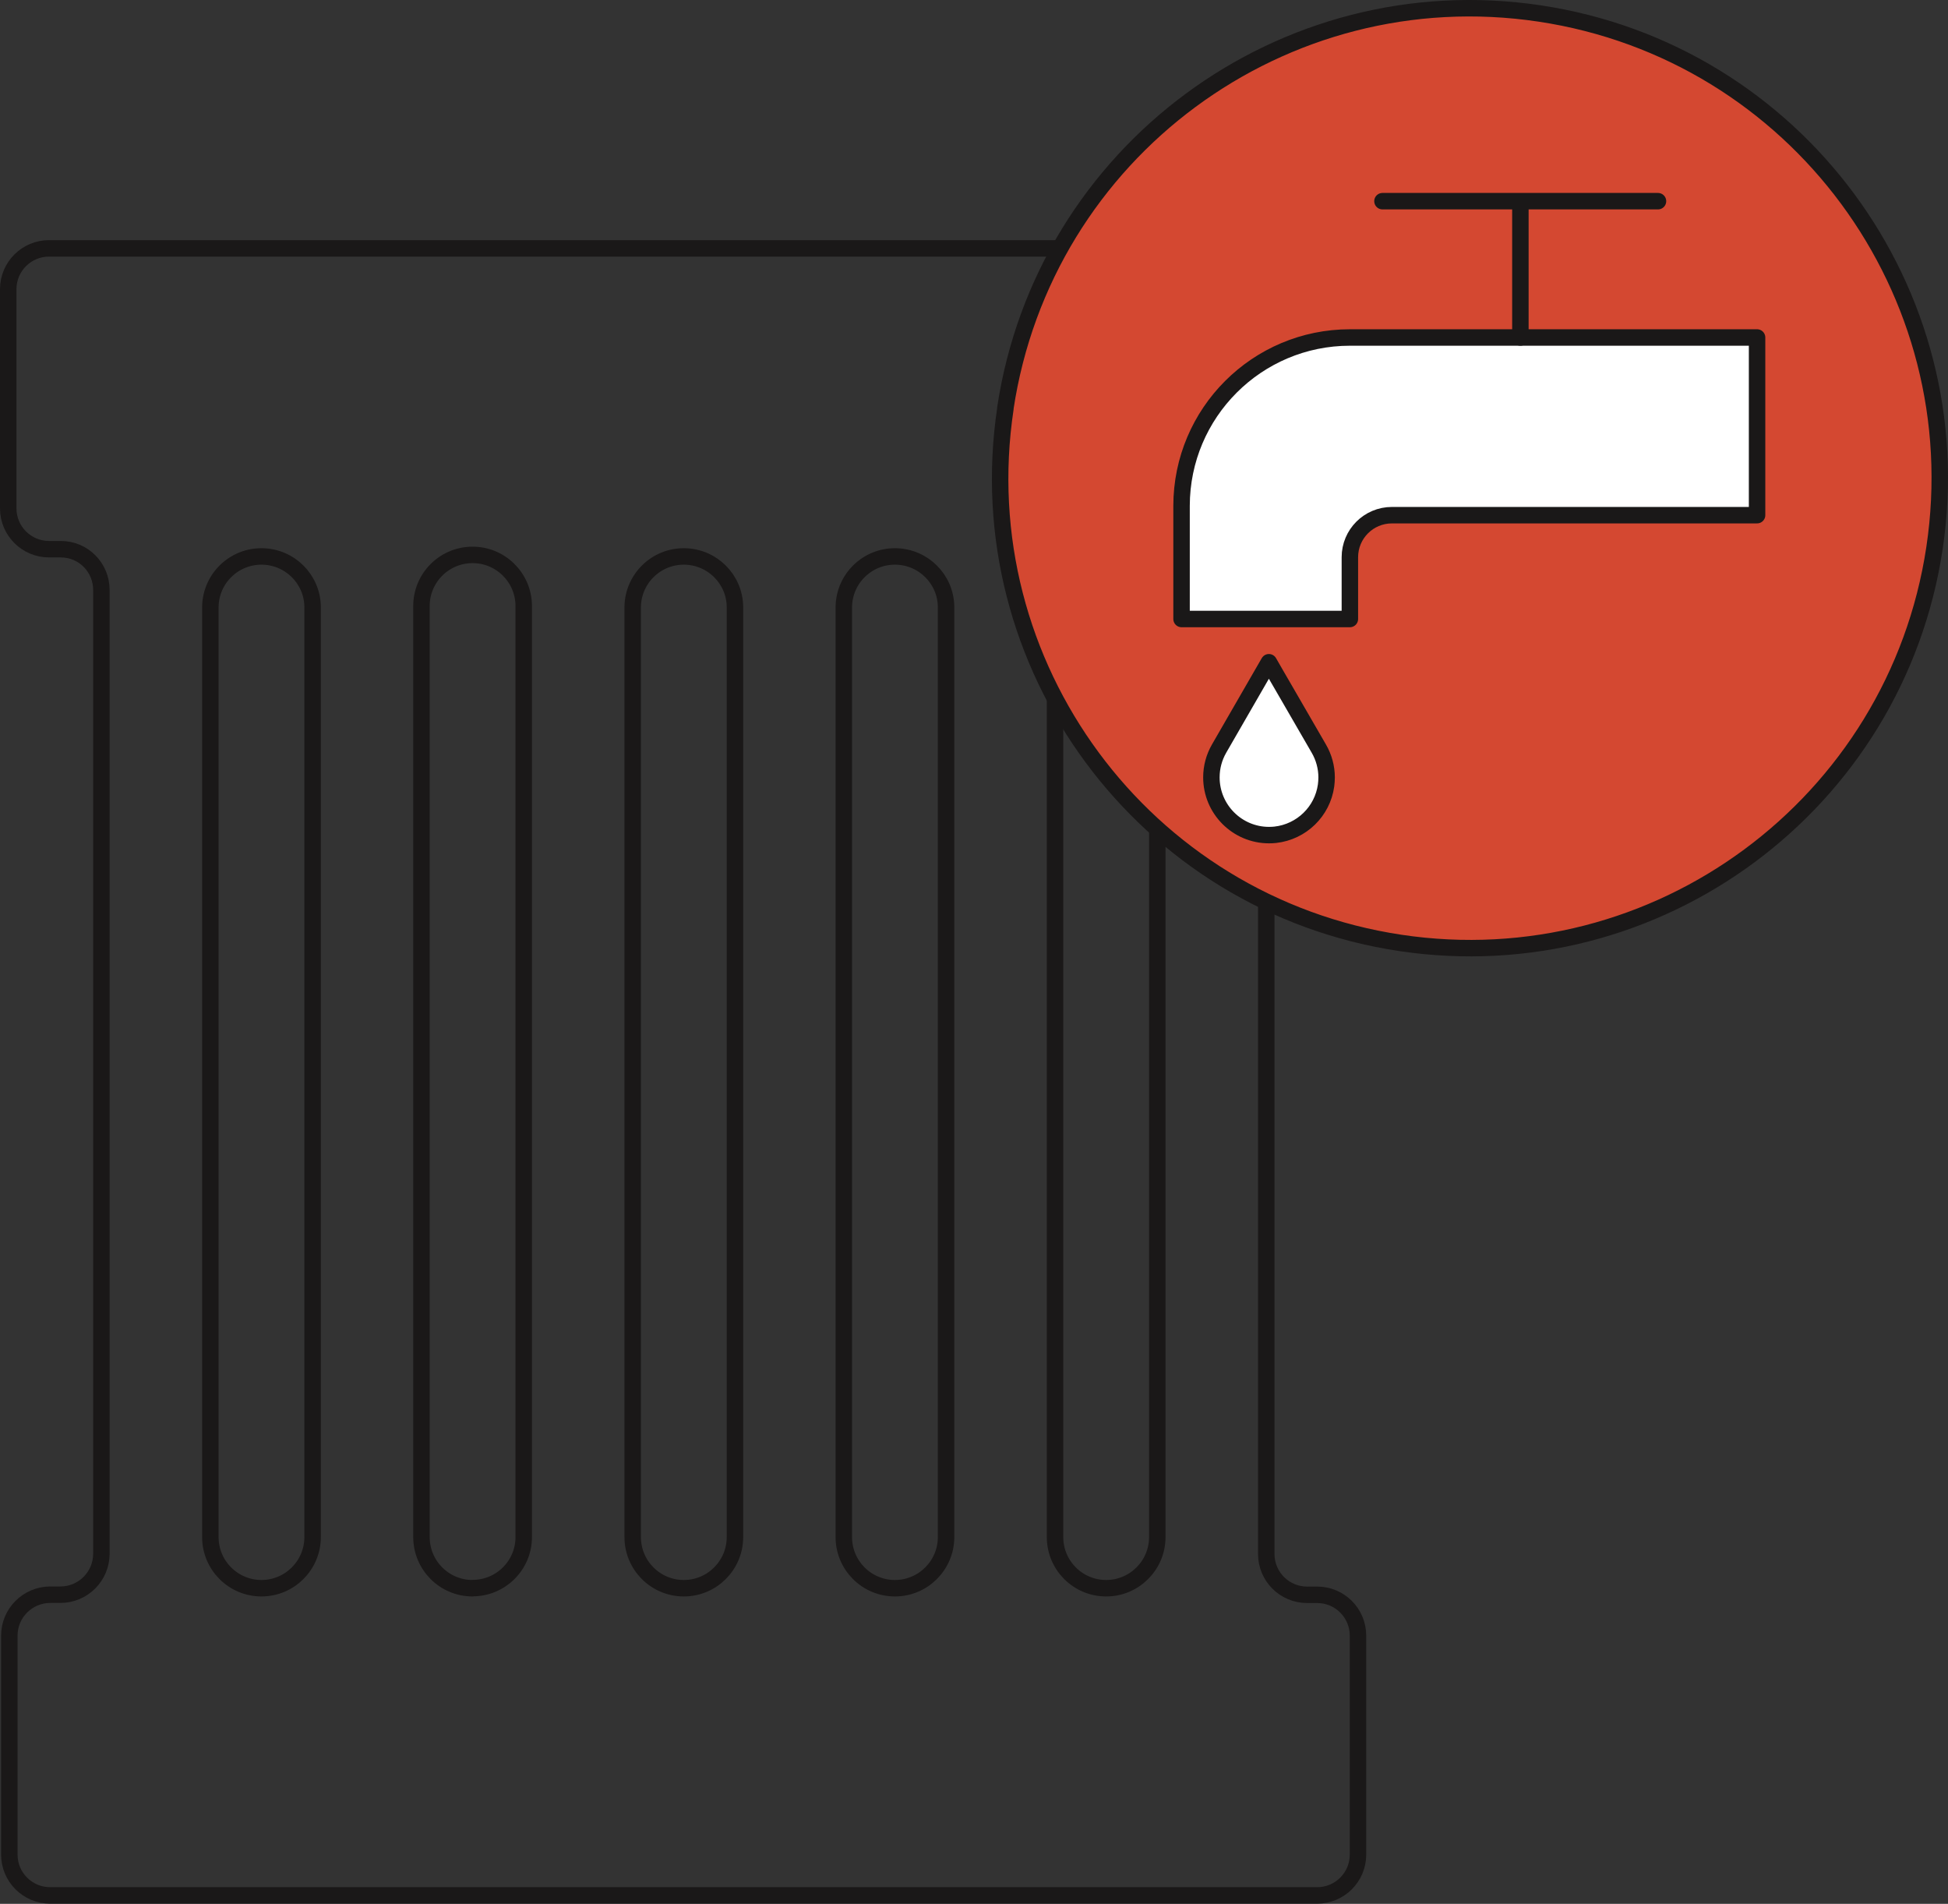 <?xml version="1.0" encoding="UTF-8"?>
<svg id="icon_hydric_radiator" data-name="icon hydric radiator" xmlns="http://www.w3.org/2000/svg" viewBox="0 0 177.53 173.47">
  <rect x="0" y="0" width="177.53" height="173.47" fill="#333333" stroke="none"/>
  <defs>
    <style>
      .cls-1 {
        fill: #fff;
      }

      .cls-2 {
        fill: none;
        stroke: #1a1818;
        stroke-linecap: round;
        stroke-linejoin: round;
        stroke-width: 1.5px;
      }

      .cls-3 {
        fill: #d44831;
      }
    </style>
  </defs>
  <g>
    <path id="Tracciato_3325" data-name="Tracciato 3325" class="cls-2" d="m115.4,53.76v87.83c0,2.06,1.67,3.72,3.72,3.72h.92c2.06,0,3.72,1.67,3.72,3.72v19.95c0,2.06-1.67,3.72-3.72,3.72H4.57c-2.06,0-3.72-1.67-3.72-3.72h0v-19.95c0-2.06,1.67-3.72,3.72-3.73h.94c2.06,0,3.72-1.67,3.73-3.72h0V53.76c0-2.06-1.64-3.72-3.7-3.72h-1.07c-2.06,0-3.72-1.67-3.72-3.72,0,0,0,0,0,0h0v-19.97c0-2.06,1.67-3.72,3.72-3.72h115.57c2.06,0,3.72,1.67,3.72,3.72v19.97c0,2.06-1.67,3.72-3.72,3.72h-.92c-2.06,0-3.72,1.67-3.72,3.73h0Z"/>
    <path id="Tracciato_3326" data-name="Tracciato 3326" class="cls-2" d="m100.81,144.71h0c-2.58,0-4.66-2.09-4.66-4.66V55.29c.04-2.58,2.16-4.63,4.73-4.59,2.52.04,4.56,2.07,4.59,4.59v84.76c0,2.57-2.09,4.66-4.66,4.66Z"/>
    <path id="Tracciato_3327" data-name="Tracciato 3327" class="cls-2" d="m81.56,144.71h0c-2.58,0-4.66-2.09-4.66-4.66V55.29c.04-2.58,2.16-4.63,4.73-4.59,2.52.04,4.56,2.07,4.59,4.59v84.76c0,2.57-2.09,4.66-4.66,4.66Z"/>
    <path id="Tracciato_3328" data-name="Tracciato 3328" class="cls-2" d="m62.32,144.71h0c-2.58,0-4.66-2.09-4.66-4.66V55.29c.04-2.58,2.16-4.63,4.73-4.59,2.52.04,4.56,2.07,4.59,4.59v84.76c0,2.57-2.09,4.66-4.66,4.66Z"/>
    <path id="Tracciato_3329" data-name="Tracciato 3329" class="cls-2" d="m43.07,144.71h0c-2.58,0-4.66-2.09-4.66-4.66V55.29c-.04-2.58,2.02-4.69,4.59-4.73s4.69,2.02,4.73,4.59c0,.05,0,.09,0,.14v84.76c0,2.57-2.09,4.65-4.66,4.65Z"/>
    <path id="Tracciato_3330" data-name="Tracciato 3330" class="cls-2" d="m23.83,144.71h0c-2.58,0-4.66-2.09-4.66-4.66V55.29c.04-2.58,2.16-4.63,4.73-4.59,2.52.04,4.56,2.07,4.59,4.59v84.76c0,2.57-2.09,4.66-4.66,4.66Z"/>
  </g>
  <g>
    <path id="Tracciato_3331" data-name="Tracciato 3331" class="cls-3" d="m176.78,43.57c0,23.65-19.17,42.81-42.82,42.81-23.65,0-42.81-19.17-42.81-42.82,0-23.64,19.17-42.81,42.81-42.81,23.65,0,42.81,19.17,42.81,42.81h0"/>
    <path id="Tracciato_3332" data-name="Tracciato 3332" class="cls-2" d="m91.62,37.21C95.14,13.82,116.94-2.28,140.32,1.23c23.38,3.51,39.49,25.32,35.98,48.7-3.51,23.38-25.32,39.49-48.7,35.98,0,0,0,0,0,0-23.38-3.52-39.49-25.32-35.97-48.7Z"/>
    <path id="Tracciato_3333" data-name="Tracciato 3333" class="cls-1" d="m160.13,30.75h-37.1c-8.47,0-15.34,6.86-15.35,15.34h0v10.31h15.34v-5.63c0-2.11,1.71-3.83,3.83-3.83h33.28v-16.19Z"/>
    <path id="Tracciato_3334" data-name="Tracciato 3334" class="cls-2" d="m160.13,30.75h-37.1c-8.47,0-15.34,6.86-15.35,15.34h0v10.31h15.34v-5.63c0-2.11,1.71-3.83,3.83-3.83h33.28v-16.19Z"/>
    <path id="Tracciato_3335" data-name="Tracciato 3335" class="cls-2" d="m125.99,18.33h25.11m-12.54,12.42v-12.42"/>
    <path id="Tracciato_3336" data-name="Tracciato 3336" class="cls-1" d="m120.9,70.83c0,.25-.02.5-.05.74-.33,2.37-2.23,4.22-4.62,4.49-.19.02-.39.03-.58.03-2.9,0-5.25-2.36-5.25-5.26,0-.92.24-1.82.7-2.62l4.54-7.87.58,1.01,1.13,1.95,2.84,4.91c.46.79.71,1.7.71,2.62"/>
    <path id="Tracciato_3337" data-name="Tracciato 3337" class="cls-2" d="m120.9,70.83c0,.25-.02.5-.05.74-.33,2.37-2.23,4.22-4.62,4.49-.19.02-.39.03-.58.03-2.9,0-5.25-2.36-5.25-5.26,0-.92.24-1.82.7-2.62l4.54-7.87.58,1.01,1.13,1.95,2.84,4.91c.46.79.71,1.7.71,2.62Z"/>
  </g>
</svg>
